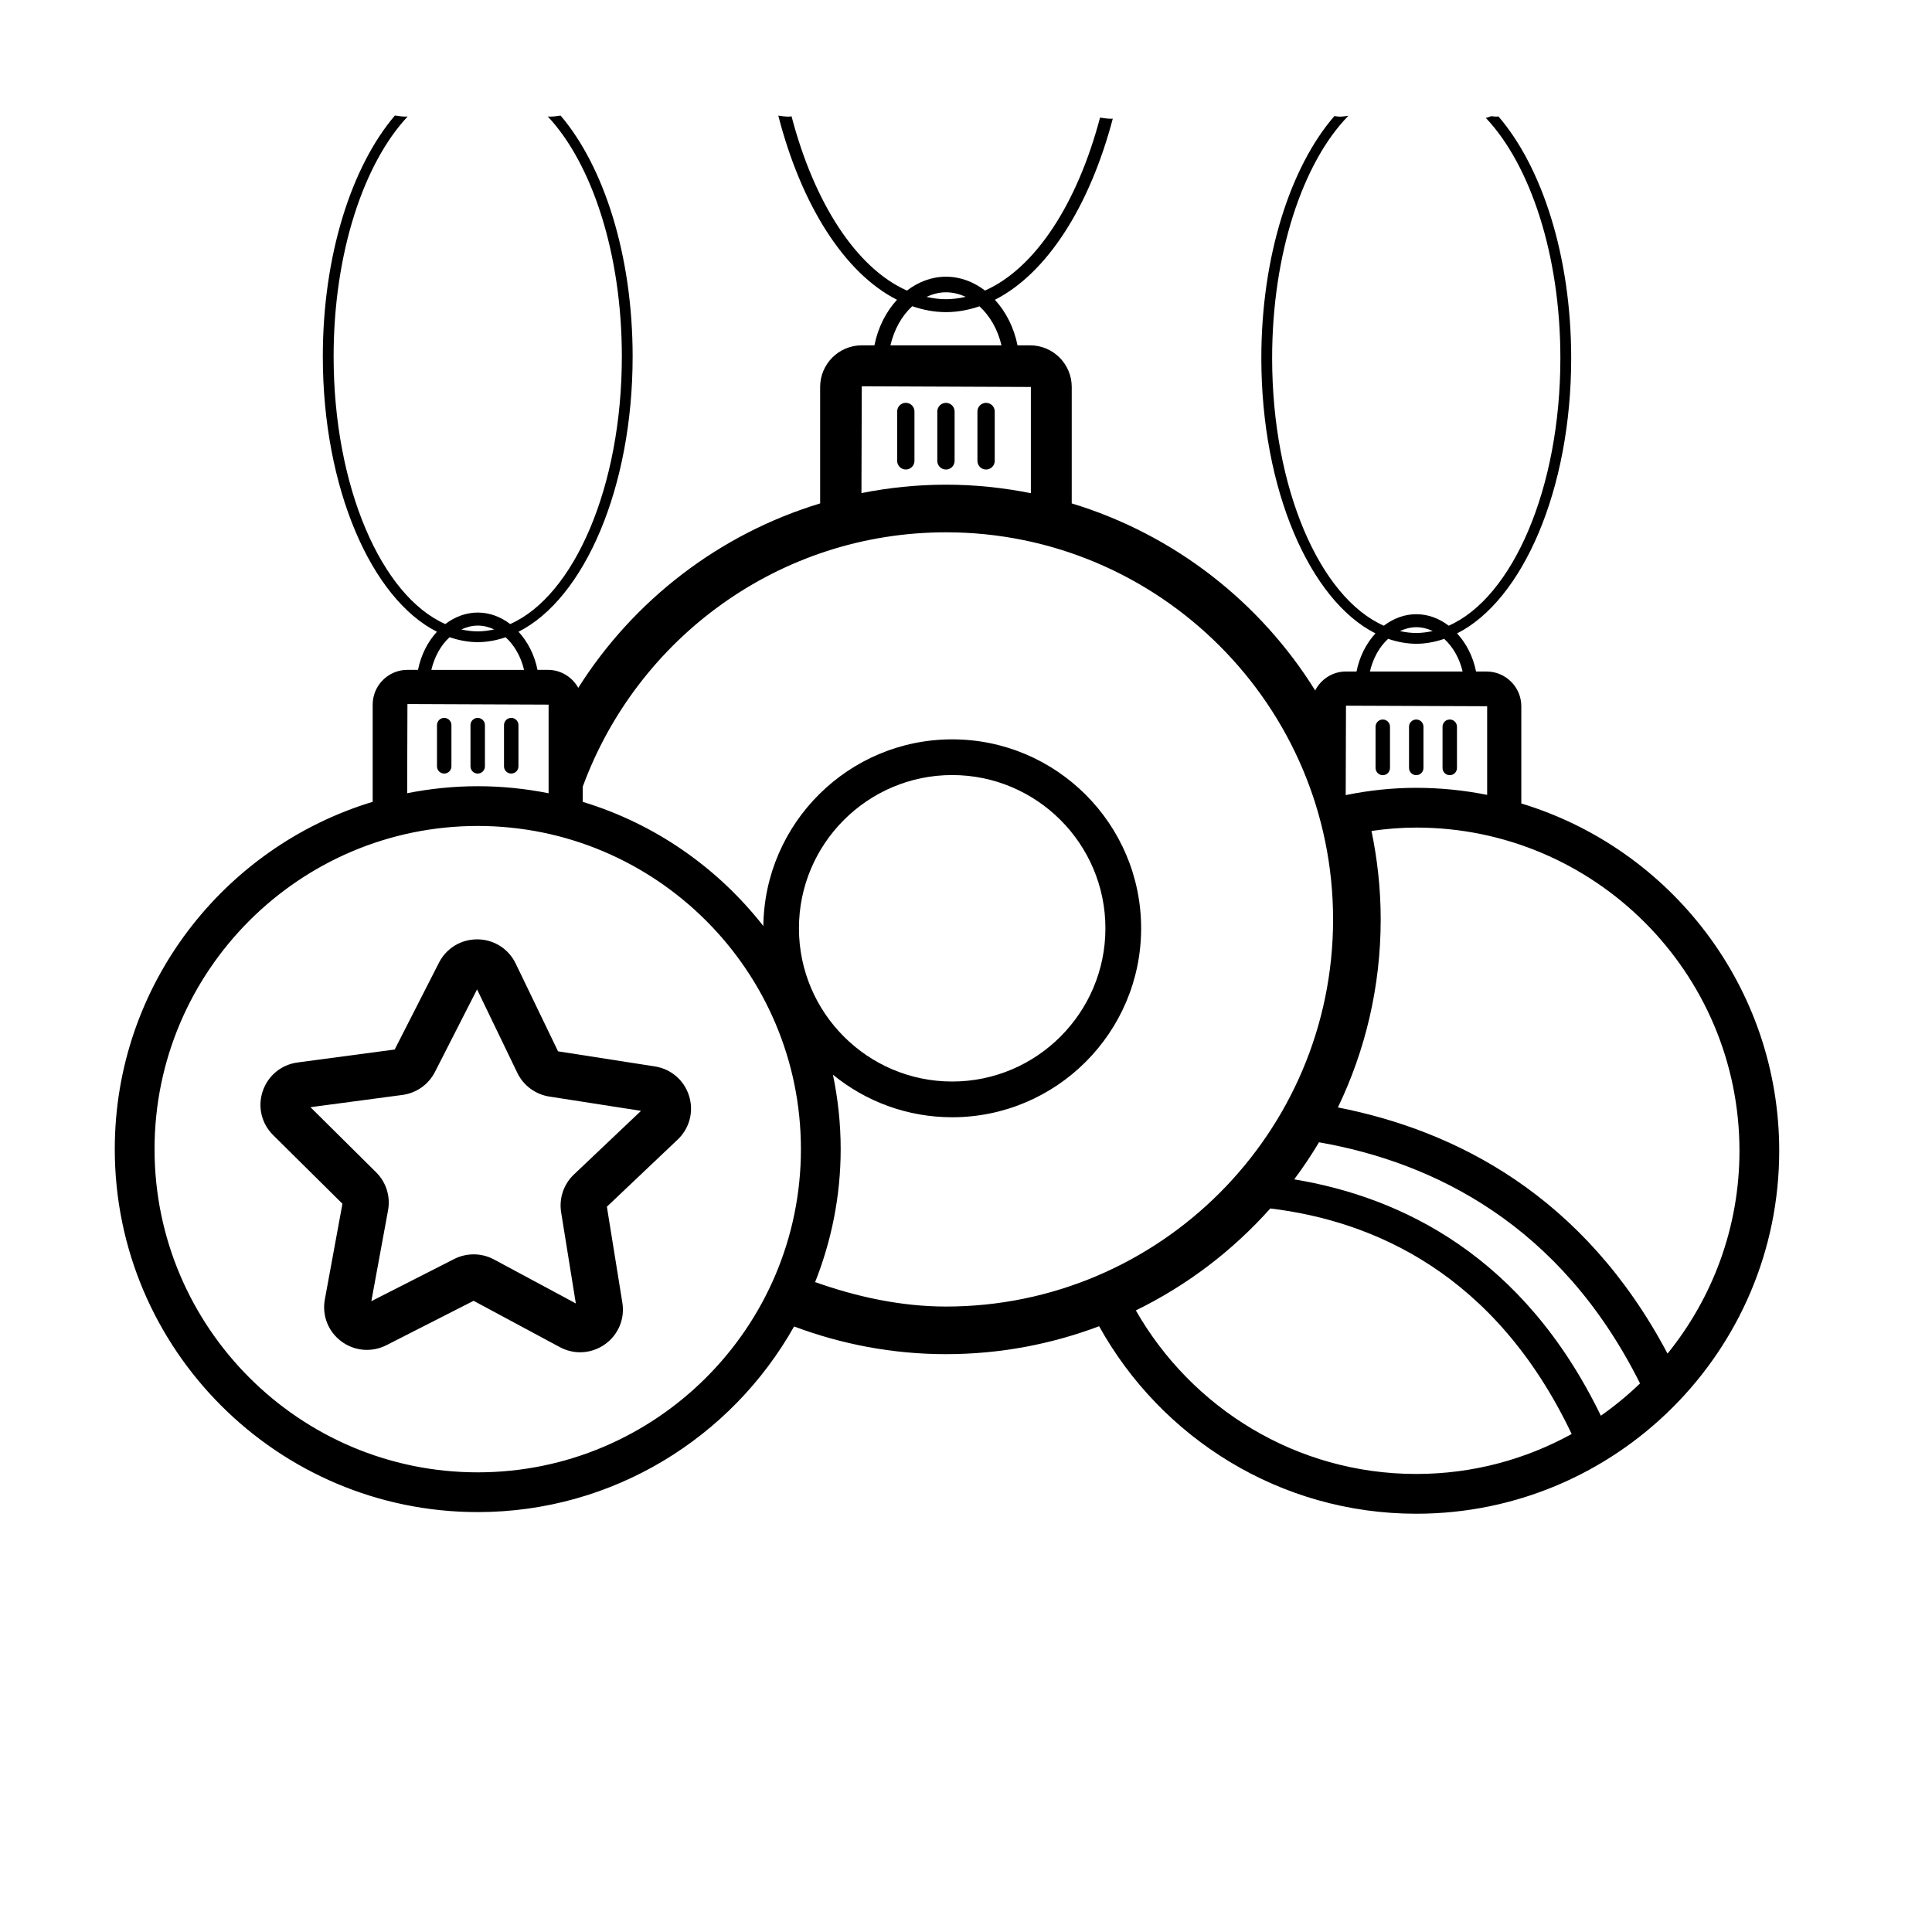 <?xml version="1.0" encoding="UTF-8"?>
<!-- Uploaded to: ICON Repo, www.iconrepo.com, Generator: ICON Repo Mixer Tools -->
<svg fill="#000000" width="800px" height="800px" version="1.1" viewBox="144 144 512 512" xmlns="http://www.w3.org/2000/svg">
 <g>
  <path d="m384.05 250.75c-1.266 0-2.293 1.027-2.293 2.293v13.086c0 1.266 1.027 2.293 2.293 2.293s2.293-1.027 2.293-2.293v-13.086c0-1.266-1.023-2.293-2.293-2.293z"/>
  <path d="m396.98 266.14v-13.086c0-1.266-1.027-2.293-2.293-2.293s-2.293 1.027-2.293 2.293v13.086c0 1.266 1.027 2.293 2.293 2.293s2.293-1.027 2.293-2.293z"/>
  <path d="m405.32 268.43c1.266 0 2.293-1.027 2.293-2.293v-13.086c0-1.266-1.027-2.293-2.293-2.293s-2.293 1.027-2.293 2.293v13.086c0 1.266 1.027 2.293 2.293 2.293z"/>
  <path d="m510.45 349.43c1.059 0 1.914-0.855 1.914-1.914v-10.926c0-1.059-0.855-1.914-1.914-1.914-1.059 0-1.914 0.855-1.914 1.914v10.926c0 1.055 0.855 1.914 1.914 1.914z"/>
  <path d="m519.32 349.43c1.059 0 1.914-0.855 1.914-1.914v-10.926c0-1.059-0.855-1.914-1.914-1.914-1.059 0-1.914 0.855-1.914 1.914v10.926c0 1.055 0.855 1.914 1.914 1.914z"/>
  <path d="m528.2 349.43c1.059 0 1.914-0.855 1.914-1.914v-10.926c0-1.059-0.859-1.914-1.914-1.914-1.059 0-1.914 0.855-1.914 1.914v10.926c0 1.055 0.859 1.914 1.914 1.914z"/>
  <path d="m270.6 544.72c35.969 0 67.34-19.875 83.84-49.191 12.543 4.699 26.086 7.336 40.25 7.336 14.281 0 27.957-2.633 40.586-7.402 16.418 29.578 47.891 49.691 84.051 49.691 53.035 0 96.184-43.148 96.184-96.184 0-43.355-28.848-80.07-68.348-92.043v-25.762c0-5.074-4.133-9.207-9.207-9.207h-2.785c-0.793-3.981-2.594-7.457-5.027-10.102 17.398-8.785 30.238-38.117 30.238-72.945 0-26.984-7.723-50.648-19.281-64.059-0.207 0.004-0.383 0.055-0.594 0.055-0.453 0-0.848-0.09-1.277-0.125-0.465 0.184-0.965 0.328-1.465 0.473 11.75 12.434 19.75 36.258 19.75 63.652 0 34.516-12.664 63.434-29.586 70.906-2.504-1.906-5.441-3.043-8.605-3.043-3.164 0-6.094 1.148-8.598 3.047-16.93-7.465-29.598-36.391-29.598-70.91 0-27.766 8.191-51.938 20.207-64.223-0.746 0.086-1.453 0.223-2.258 0.223-0.52 0-0.961-0.109-1.457-0.145-11.602 13.391-19.355 37.102-19.355 64.145 0 34.836 12.844 64.168 30.246 72.949-2.438 2.641-4.223 6.121-5.019 10.098h-2.805c-3.559 0-6.621 2.055-8.152 5.019-14.629-23.512-37.488-41.367-64.516-49.566v-30.863c0-6.078-4.949-11.027-11.031-11.027h-3.336c-0.949-4.754-3.094-8.906-5.992-12.07 13.758-6.981 25.109-24.723 31.238-48.008-0.09 0.004-0.172 0.031-0.27 0.031-1.105 0-2.109-0.148-3.106-0.309-6.031 22.809-17.141 39.91-30.488 45.836-3.004-2.301-6.539-3.668-10.348-3.668-3.805 0-7.328 1.383-10.336 3.676-13.414-5.953-24.566-23.195-30.582-46.176-0.273 0.012-0.508 0.078-0.789 0.078-0.969 0-1.84-0.145-2.723-0.27 6.078 23.684 17.539 41.754 31.457 48.809-2.906 3.16-5.031 7.316-5.984 12.07h-3.356c-6.078 0-11.027 4.949-11.027 11.027v30.867c-26.766 8.117-49.457 25.695-64.102 48.875-1.574-2.824-4.559-4.762-8.016-4.762h-2.785c-0.793-3.981-2.594-7.457-5.027-10.102 17.398-8.785 30.238-38.117 30.238-72.949 0-26.84-7.637-50.402-19.094-63.848-0.918 0.137-1.828 0.281-2.836 0.281-0.207 0-0.379-0.051-0.578-0.059 11.707 12.457 19.648 36.293 19.648 63.625 0 34.512-12.664 63.434-29.586 70.906-2.504-1.906-5.441-3.043-8.605-3.043-3.164 0-6.094 1.148-8.594 3.047-16.93-7.465-29.598-36.391-29.598-70.91 0-27.316 7.938-51.141 19.633-63.605-0.141 0.004-0.254 0.039-0.387 0.039-1.066 0-2.035-0.148-3-0.297-11.465 13.441-19.109 37.012-19.109 63.863 0 34.836 12.844 64.168 30.246 72.949-2.438 2.641-4.219 6.121-5.019 10.098h-2.805c-5.074 0-9.207 4.133-9.207 9.207v25.762c-39.5 11.969-68.348 48.688-68.348 92.043 0 53.039 43.148 96.188 96.184 96.188zm174.41-53.449c13.586-6.625 25.672-15.848 35.633-27.016 27.402 3.305 59.664 17.312 79.867 59.77-12.23 6.738-26.262 10.59-41.184 10.59-31.828 0-59.562-17.504-74.316-43.344zm48.547-44.555c30.309 5.312 63.992 21.711 85.066 63.91-3.231 3.109-6.695 5.973-10.383 8.551-20.488-42.266-52.762-57.926-81.258-62.637 2.359-3.152 4.547-6.438 6.574-9.824zm111.42 2.25c0 20.352-7.164 39.043-19.062 53.754-22.207-41.957-56.219-59.137-87.359-65.238 7.266-15.09 11.344-31.992 11.344-49.828 0-8.035-0.867-15.867-2.438-23.441 3.879-0.566 7.832-0.895 11.867-0.895 47.227 0 85.648 38.422 85.648 85.648zm-85.648-138.75c1.539 0 3.004 0.379 4.371 1.016-1.438 0.312-2.891 0.516-4.371 0.516-1.469 0-2.91-0.195-4.336-0.504 1.359-0.625 2.805-1.027 4.336-1.027zm-7.457 3.078c2.422 0.824 4.906 1.312 7.457 1.312 2.531 0 4.996-0.484 7.402-1.297 2.297 2.102 4.051 5.106 4.879 8.648h-24.57c0.832-3.531 2.531-6.57 4.832-8.664zm26.238 17.867v23.488c-6.078-1.207-12.355-1.867-18.781-1.867-6.41 0-12.652 0.691-18.703 1.926l0.074-23.695zm-143.42-109.7c1.84 0 3.59 0.453 5.223 1.211-1.715 0.375-3.453 0.621-5.223 0.621-1.754 0-3.473-0.242-5.176-0.613 1.625-0.742 3.352-1.219 5.176-1.219zm-8.938 3.691c2.902 0.992 5.883 1.566 8.938 1.566 3.035 0 5.996-0.566 8.879-1.543 2.746 2.516 4.844 6.109 5.832 10.348h-29.43c0.996-4.227 3.031-7.863 5.781-10.371zm-13.375 21.215 44.812 0.184v28.148c-7.281-1.449-14.793-2.254-22.496-2.254-7.668 0-15.152 0.793-22.402 2.231zm22.312 38.699c56.57 0 102.59 46.023 102.59 102.59s-46.023 102.59-102.59 102.59c-12.023 0-23.863-2.641-34.594-6.457-0.059 0.055-0.098 0.113-0.152 0.168 4.367-10.977 6.844-22.906 6.844-35.418 0-6.766-0.719-13.359-2.055-19.734 8.625 7.043 19.629 11.277 31.605 11.277 27.609 0 50.074-22.465 50.074-50.074 0-27.609-22.465-50.074-50.074-50.074-27.406 0-49.711 22.137-50.047 49.465-12.07-15.414-28.68-27.086-47.855-32.898v-4.027c14.395-39.277 52.059-67.406 96.254-67.406zm-38.961 104.94c0-22.395 18.219-40.609 40.609-40.609s40.609 18.215 40.609 40.609c0 22.395-18.219 40.609-40.609 40.609s-40.609-18.219-40.609-40.609zm-85.125-80.219c1.543 0 3.004 0.379 4.371 1.016-1.438 0.312-2.891 0.516-4.371 0.516-1.469 0-2.91-0.195-4.336-0.504 1.359-0.629 2.805-1.027 4.336-1.027zm-7.457 3.078c2.422 0.824 4.906 1.312 7.453 1.312 2.531 0 5-0.484 7.402-1.297 2.297 2.102 4.051 5.106 4.875 8.648h-24.566c0.836-3.531 2.535-6.57 4.836-8.664zm-11.172 17.715 37.41 0.152v23.488c-6.078-1.207-12.352-1.867-18.781-1.867-6.402 0-12.648 0.66-18.703 1.855zm18.629 32.309c47.227 0 85.648 38.422 85.648 85.648 0 47.227-38.422 85.648-85.648 85.648-47.227 0-85.648-38.422-85.648-85.648 0-47.227 38.422-85.648 85.648-85.648z"/>
  <path d="m261.72 334.25c-1.059 0-1.914 0.855-1.914 1.914v10.926c0 1.059 0.859 1.914 1.914 1.914 1.059 0 1.914-0.855 1.914-1.914v-10.926c0.004-1.059-0.855-1.914-1.914-1.914z"/>
  <path d="m272.51 347.09v-10.926c0-1.059-0.855-1.914-1.914-1.914s-1.914 0.855-1.914 1.914v10.926c0 1.059 0.855 1.914 1.914 1.914s1.914-0.855 1.914-1.914z"/>
  <path d="m279.48 349c1.059 0 1.914-0.855 1.914-1.914v-10.926c0-1.059-0.855-1.914-1.914-1.914-1.059 0-1.914 0.855-1.914 1.914v10.926c-0.004 1.059 0.855 1.914 1.914 1.914z"/>
  <path d="m234.75 463.01-4.664 25.359c-0.781 4.258 0.891 8.516 4.363 11.105 3.492 2.602 8.07 2.984 11.949 1.02l23.109-11.766 22.848 12.273c1.703 0.914 3.547 1.367 5.387 1.367 2.312 0 4.609-0.715 6.582-2.117 3.531-2.516 5.301-6.734 4.609-11.004l-4.102-25.457 18.766-17.797c3.152-2.988 4.309-7.418 3.016-11.559-1.293-4.156-4.773-7.152-9.082-7.824l-25.645-3.996-11.223-23.266c-1.883-3.902-5.75-6.359-10.09-6.41h-0.137c-4.289 0-8.152 2.356-10.105 6.184l-11.734 23.012-25.723 3.43c-4.324 0.574-7.871 3.496-9.254 7.621-1.383 4.113-0.324 8.566 2.762 11.625zm15.906-28.84c3.699-0.496 6.918-2.769 8.609-6.086l11.16-21.883 10.676 22.129c1.625 3.352 4.789 5.699 8.473 6.269l24.305 3.789-17.789 16.867c-2.707 2.566-3.969 6.301-3.387 9.992l3.898 24.18-21.707-11.664c-1.676-0.895-3.523-1.344-5.371-1.344-1.766 0-3.531 0.41-5.16 1.234l-21.953 11.176 4.43-24.086c0.676-3.68-0.512-7.445-3.164-10.07l-17.402-17.254z"/>
 </g>
</svg>